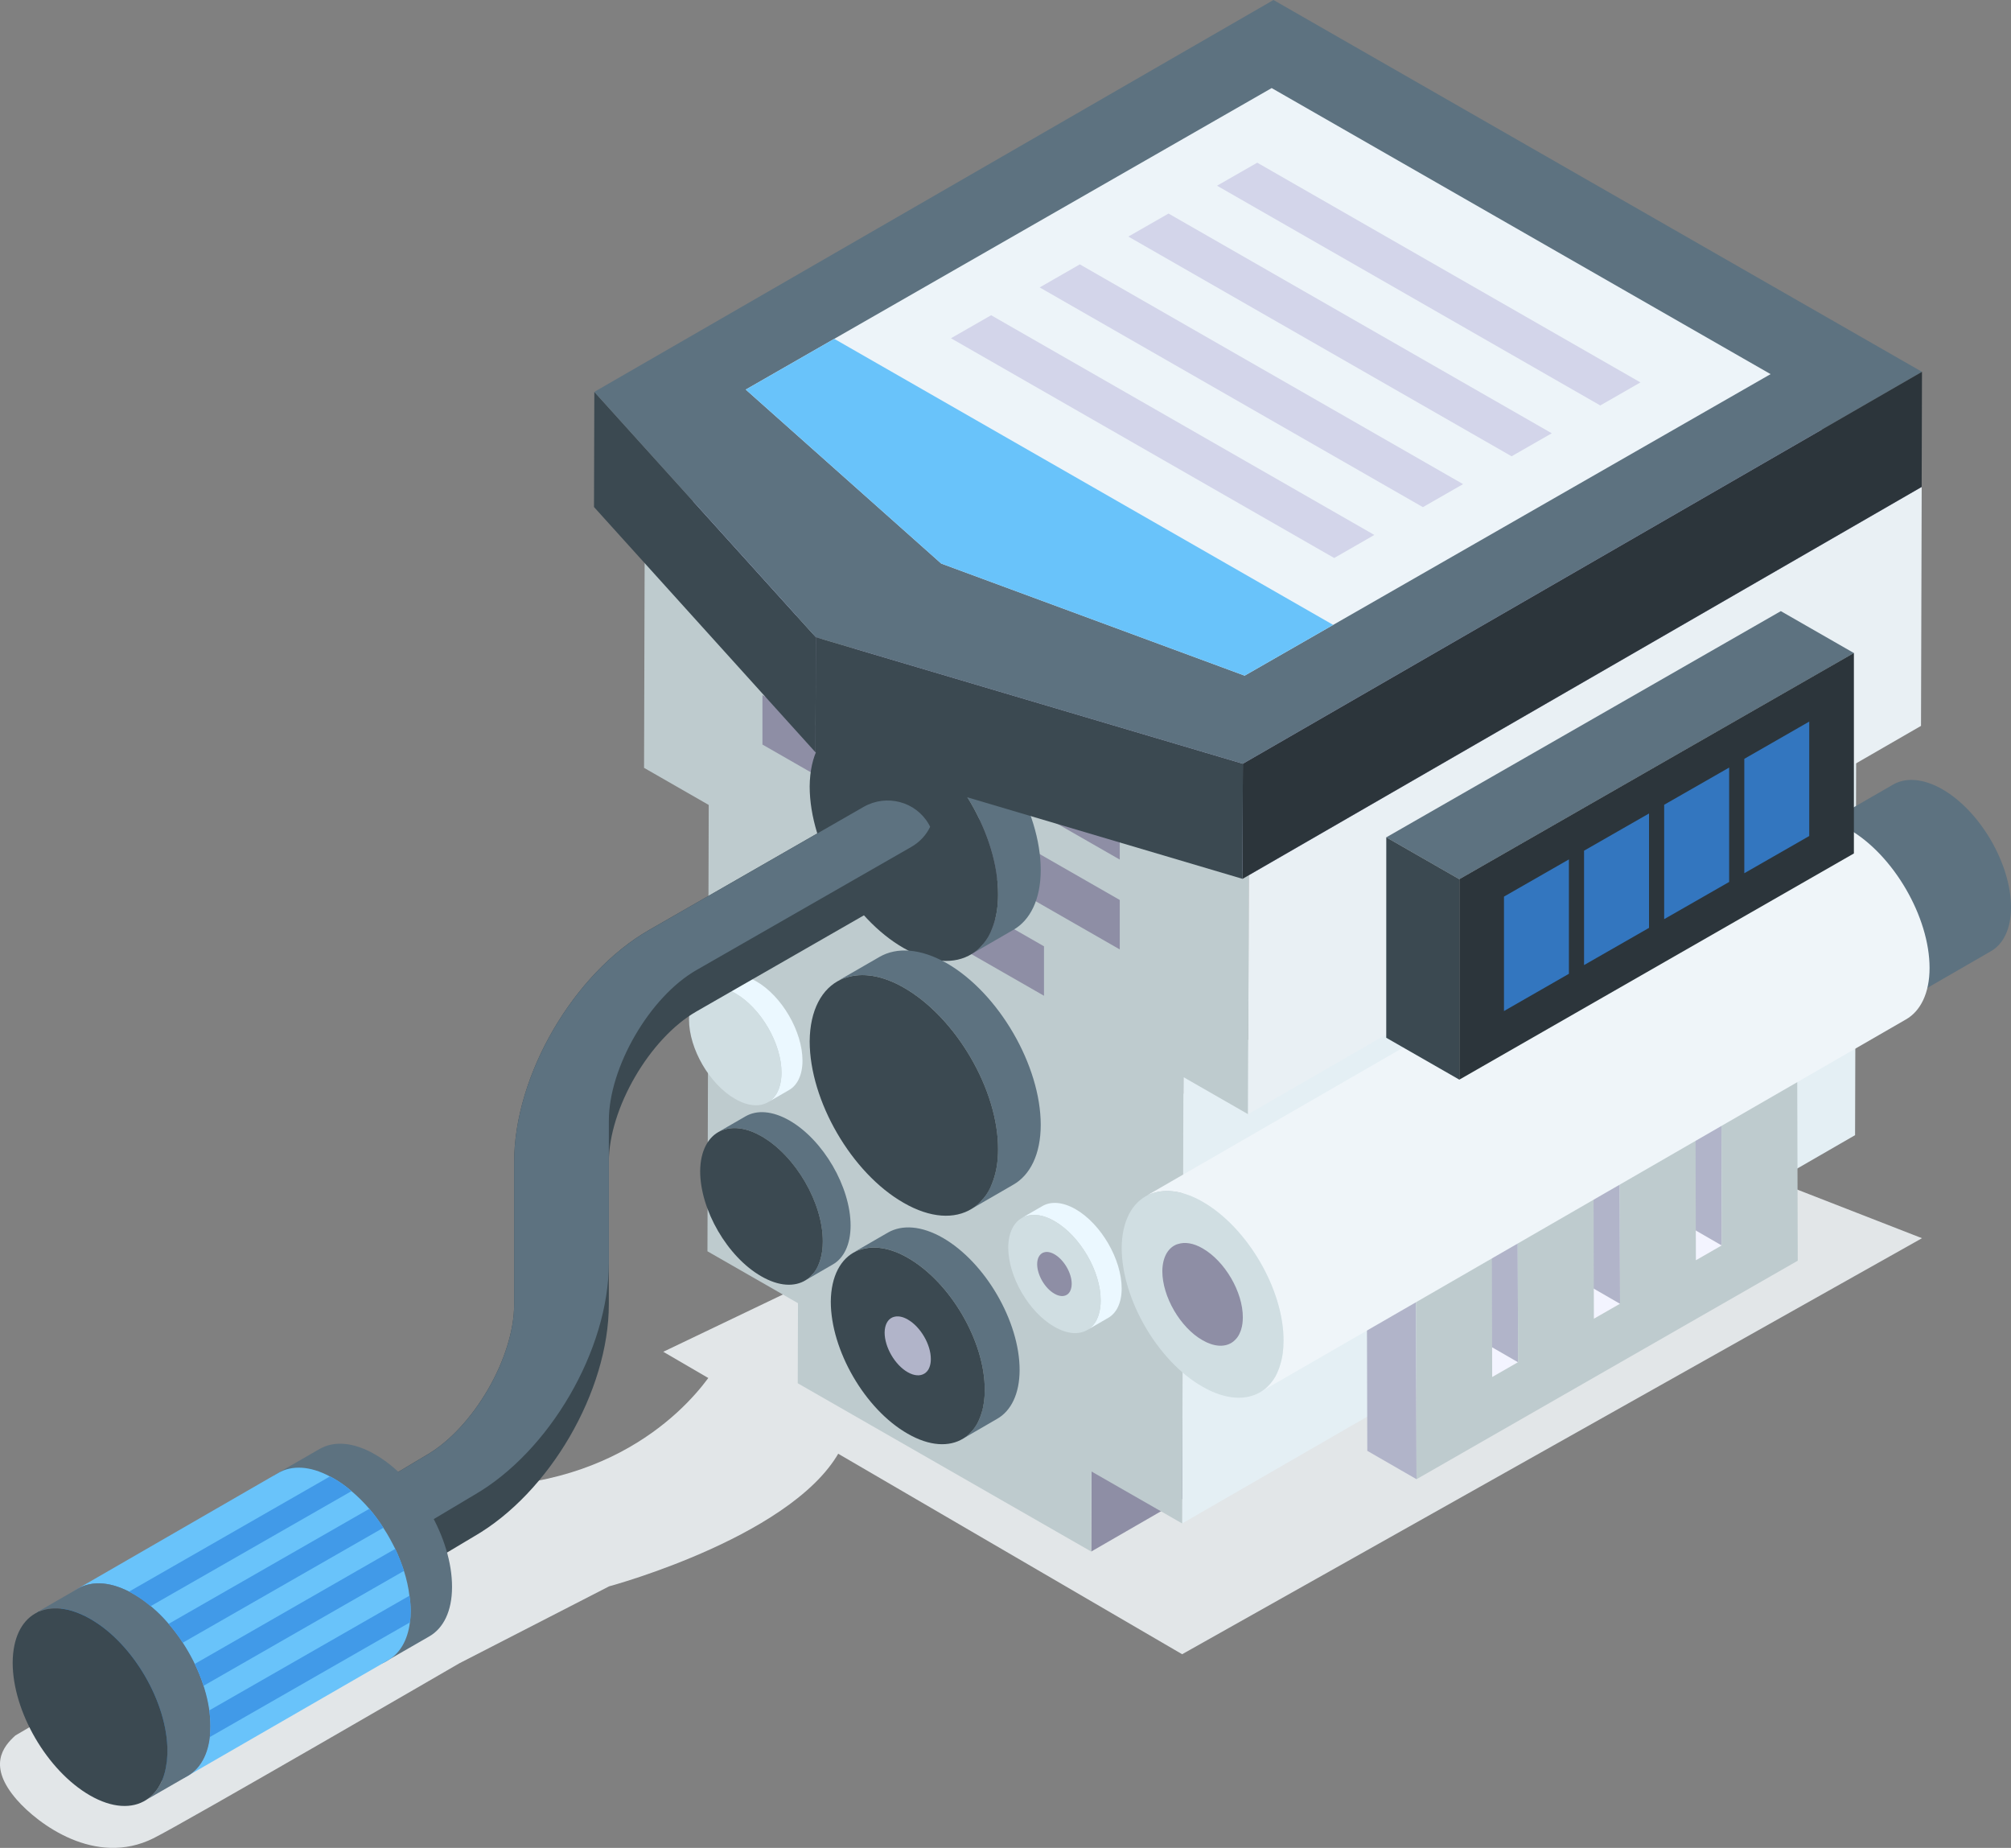 <svg width="160" height="147" viewBox="0 0 160 147" fill="none" xmlns="http://www.w3.org/2000/svg">
<rect x="0" y="0" width="160" height="147" fill="#808080" stroke="none"/>
<g clip-path="url(#clip0_271_48443)">
<path d="M65.464 101.459L52.772 107.534L94.054 131.593L152.918 98.499L106.931 80.58L65.464 101.459Z" fill="#E2E6E8"/>
<path d="M57.138 108.431C57.138 108.431 53.164 115.863 42.64 117.82C32.115 119.777 1.227 138.055 1.227 138.055C0.237 138.94 -1.007 140.487 1.348 143.181C3.019 145.092 7.582 148.53 12.199 146.238C14.664 145.014 36.536 132.321 36.536 132.321L48.463 126.193C48.463 126.193 63.845 122.055 67.086 114.886L57.138 108.431Z" fill="#E2E6E8"/>
<path d="M86.841 117.056L140.377 86.165L140.36 92.534L86.82 123.425L86.841 117.056Z" fill="#8E8EA5"/>
<path d="M94.156 85.683L147.695 54.796L147.594 90.302L94.055 121.19L94.156 85.683Z" fill="#E4EFF4"/>
<path d="M99.356 69.621L99.301 88.635L94.156 85.684L94.055 121.19L86.84 117.055L86.82 123.425L63.47 110.038L63.49 103.669L56.287 99.54L56.388 64.034L51.242 61.082L51.297 42.068L99.356 69.621Z" fill="#BECBCE"/>
<path d="M99.356 69.621L152.895 38.73L152.84 57.744L99.301 88.635L99.356 69.621Z" fill="#E9F0F4"/>
<path d="M51.297 42.068L104.836 11.181L152.895 38.73L99.356 69.621L51.297 42.068Z" fill="#D7DAFF"/>
<path d="M134.929 100.257L131.01 97.996L133.07 96.815L136.986 99.076L134.929 100.257Z" fill="#F3F4FF"/>
<path d="M126.815 104.907L122.898 102.649L124.979 101.454L128.895 103.715L126.815 104.907Z" fill="#F3F4FF"/>
<path d="M136.956 87.526L133.037 85.265L139.072 81.807L142.988 84.067L136.956 87.526Z" fill="#D7DAFF"/>
<path d="M136.988 99.075L133.072 96.815L133.037 85.265L136.956 87.525L136.988 99.075Z" fill="#B1B4C9"/>
<path d="M118.723 109.546L114.807 107.285L116.864 106.104L120.78 108.365L118.723 109.546Z" fill="#F3F4FF"/>
<path d="M128.863 92.162L124.947 89.901L130.979 86.445L134.895 88.703L128.863 92.162Z" fill="#D7DAFF"/>
<path d="M128.895 103.715L124.979 101.454L124.947 89.901L128.863 92.162L128.895 103.715Z" fill="#B1B4C9"/>
<path d="M120.748 96.815L116.832 94.554L122.864 91.096L126.783 93.356L120.748 96.815Z" fill="#D7DAFF"/>
<path d="M120.78 108.365L116.864 106.105L116.832 94.555L120.748 96.815L120.78 108.365Z" fill="#B1B4C9"/>
<path d="M112.703 117.671L108.786 115.414L108.74 99.19L112.656 101.451L112.703 117.671Z" fill="#B1B4C9"/>
<path d="M142.987 84.067L143.033 100.288L112.702 117.671L112.656 101.451L118.691 97.993L118.722 109.545L120.78 108.365L120.748 96.815L126.783 93.357L126.814 104.907L128.895 103.715L128.863 92.162L134.895 88.703L134.93 100.256L136.987 99.076L136.956 87.526L142.987 84.067Z" fill="#BECBCE"/>
<path d="M112.656 101.451L108.74 99.19L114.772 95.731L118.691 97.992L112.656 101.451Z" fill="#D7DAFF"/>
<path d="M89.091 68.38L60.662 52.083V48.148L89.091 64.446V68.38Z" fill="#8E8EA5"/>
<path d="M89.091 75.527L60.662 59.229V55.295L89.091 71.593V75.527Z" fill="#8E8EA5"/>
<path d="M83.063 79.213L66.691 69.829V65.895L83.063 75.279V79.213Z" fill="#8E8EA5"/>
<path d="M82.803 69.21C82.803 71.554 81.955 73.219 80.61 73.978L77.317 75.883C77.545 75.74 77.773 75.574 77.958 75.371C78.062 75.287 78.165 75.187 78.246 75.061C78.535 74.712 78.763 74.322 78.93 73.869C78.994 73.726 79.054 73.56 79.095 73.397C79.303 72.737 79.406 71.998 79.406 71.156C79.427 66.448 76.073 60.692 71.932 58.308C70.192 57.299 68.579 57.073 67.294 57.506C67.15 57.546 67.026 57.589 66.902 57.649C66.798 57.689 66.694 57.732 66.613 57.792L69.99 55.844C71.355 55.062 73.239 55.165 75.332 56.357C79.47 58.746 82.803 64.503 82.803 69.21Z" fill="#5D7280"/>
<path d="M79.409 71.159C79.409 72.001 79.305 72.74 79.098 73.4C79.057 73.566 78.994 73.709 78.933 73.872C78.769 74.325 78.541 74.715 78.249 75.064C78.165 75.167 78.062 75.27 77.961 75.374C77.773 75.58 77.545 75.743 77.32 75.886C75.955 76.729 74.027 76.646 71.894 75.414C67.753 73.05 64.42 67.294 64.42 62.566C64.44 60.079 65.392 58.351 66.905 57.652C67.029 57.592 67.153 57.549 67.297 57.509C68.581 57.076 70.195 57.302 71.935 58.311C76.076 60.695 79.43 66.451 79.409 71.159Z" fill="#3B4951"/>
<path d="M64.91 50.689L64.884 59.847L47.26 40.334L47.286 31.174L64.91 50.689Z" fill="#3B4951"/>
<path d="M152.918 29.578L98.885 60.755L64.909 50.69L47.285 31.174L101.321 0L152.918 29.578Z" fill="#5D7280"/>
<path d="M152.918 29.578L152.892 38.738L98.859 69.913L98.885 60.755L152.918 29.578Z" fill="#2C353B"/>
<path d="M98.886 60.755L98.861 69.913L64.885 59.847L64.911 50.69L98.886 60.755Z" fill="#3B4951"/>
<path d="M140.872 29.762L99.027 53.747L74.886 44.83L59.334 30.991L101.177 7.006L140.872 29.762Z" fill="#EDF4F9"/>
<path d="M106.071 49.71L99.027 53.747L74.886 44.831L59.334 30.991L66.376 26.954L106.071 49.71Z" fill="#69C3FA"/>
<path d="M127.322 32.254L96.83 14.773L100.028 12.942L130.517 30.421L127.322 32.254Z" fill="#D3D5EA"/>
<path d="M120.266 36.297L89.773 18.819L92.971 16.988L123.461 34.467L120.266 36.297Z" fill="#D3D5EA"/>
<path d="M113.208 40.343L82.719 22.865L85.913 21.031L116.406 38.512L113.208 40.343Z" fill="#D3D5EA"/>
<path d="M106.152 44.389L75.662 26.908L78.857 25.077L109.346 42.555L106.152 44.389Z" fill="#D3D5EA"/>
<path d="M82.803 89.48C82.803 91.824 81.955 93.488 80.61 94.248L77.317 96.153C77.545 96.01 77.773 95.844 77.958 95.64C78.062 95.557 78.165 95.454 78.246 95.331C78.535 94.981 78.763 94.591 78.93 94.139C78.991 93.996 79.054 93.829 79.095 93.666C79.303 93.007 79.406 92.268 79.406 91.425C79.427 86.718 76.073 80.961 71.932 78.578C70.192 77.569 68.579 77.343 67.294 77.775C67.15 77.815 67.026 77.858 66.902 77.918C66.798 77.959 66.694 78.001 66.613 78.062L69.99 76.113C71.355 75.331 73.239 75.434 75.332 76.626C79.47 79.016 82.803 84.772 82.803 89.48Z" fill="#5D7280"/>
<path d="M79.409 91.428C79.409 92.271 79.305 93.01 79.098 93.669C79.057 93.832 78.994 93.978 78.933 94.142C78.769 94.594 78.541 94.984 78.249 95.334C78.165 95.437 78.062 95.54 77.961 95.643C77.773 95.85 77.545 96.013 77.32 96.156C75.955 96.999 74.027 96.915 71.894 95.683C67.753 93.319 64.42 87.563 64.42 82.835C64.44 80.348 65.392 78.621 66.905 77.921C67.029 77.858 67.153 77.818 67.297 77.778C68.581 77.346 70.195 77.572 71.935 78.581C76.073 80.964 79.43 86.721 79.409 91.428Z" fill="#3B4951"/>
<path d="M67.675 97.493C67.675 99.018 67.124 100.104 66.246 100.596L64.102 101.837C64.249 101.743 64.4 101.637 64.521 101.502C64.587 101.447 64.656 101.382 64.708 101.301C64.896 101.075 65.046 100.82 65.153 100.525C65.193 100.43 65.234 100.324 65.26 100.218C65.395 99.791 65.462 99.307 65.462 98.76C65.476 95.697 63.291 91.949 60.596 90.396C59.465 89.74 58.414 89.594 57.577 89.875C57.482 89.9 57.401 89.929 57.32 89.969C57.254 89.995 57.185 90.024 57.133 90.064L59.329 88.797C60.218 88.29 61.444 88.356 62.806 89.132C65.508 90.683 67.675 94.427 67.675 97.493Z" fill="#5D7280"/>
<path d="M65.464 98.76C65.464 99.307 65.398 99.789 65.262 100.219C65.236 100.325 65.196 100.419 65.156 100.525C65.049 100.82 64.899 101.075 64.711 101.302C64.656 101.368 64.59 101.436 64.523 101.502C64.402 101.637 64.255 101.743 64.105 101.837C63.216 102.388 61.961 102.333 60.573 101.531C57.877 99.992 55.707 96.245 55.707 93.167C55.721 91.548 56.342 90.425 57.323 89.969C57.404 89.929 57.485 89.904 57.58 89.875C58.417 89.594 59.467 89.74 60.599 90.396C63.297 91.949 65.479 95.697 65.464 98.76Z" fill="#3B4951"/>
<path d="M81.123 108.975C81.123 110.889 80.431 112.25 79.328 112.872L76.639 114.431C76.823 114.313 77.011 114.179 77.164 114.009C77.248 113.944 77.334 113.858 77.401 113.757C77.637 113.471 77.825 113.153 77.958 112.783C78.01 112.666 78.059 112.531 78.093 112.396C78.263 111.858 78.347 111.253 78.347 110.565C78.365 106.717 75.623 102.013 72.238 100.064C70.818 99.242 69.496 99.056 68.446 99.408C68.327 99.442 68.226 99.474 68.125 99.525C68.042 99.56 67.955 99.591 67.889 99.643L70.648 98.05C71.764 97.411 73.305 97.494 75.014 98.471C78.399 100.422 81.123 105.127 81.123 108.975Z" fill="#5D7280"/>
<path d="M78.35 110.568C78.35 111.256 78.267 111.863 78.096 112.399C78.062 112.534 78.013 112.651 77.961 112.786C77.825 113.155 77.64 113.473 77.404 113.76C77.337 113.843 77.251 113.929 77.167 114.012C77.014 114.181 76.829 114.316 76.642 114.433C75.525 115.121 73.952 115.055 72.209 114.046C68.824 112.115 66.1 107.41 66.1 103.545C66.117 101.511 66.896 100.101 68.131 99.531C68.232 99.479 68.333 99.448 68.452 99.413C69.502 99.061 70.821 99.244 72.244 100.07C75.623 102.015 78.365 106.72 78.35 110.568Z" fill="#3B4951"/>
<path d="M74.059 108.113C74.059 108.319 74.034 108.5 73.984 108.663C73.973 108.703 73.958 108.738 73.944 108.778C73.904 108.889 73.849 108.984 73.777 109.07C73.756 109.096 73.731 109.121 73.704 109.144C73.658 109.196 73.603 109.236 73.546 109.27C73.211 109.477 72.738 109.457 72.215 109.156C71.2 108.577 70.383 107.165 70.383 106.007C70.389 105.397 70.622 104.973 70.992 104.804C71.023 104.789 71.052 104.778 71.087 104.769C71.401 104.663 71.797 104.718 72.224 104.967C73.243 105.548 74.065 106.961 74.059 108.113Z" fill="#B1B4C9"/>
<path d="M160.002 72.182C160.002 73.895 159.381 75.113 158.397 75.672L114.704 100.886C114.872 100.78 115.036 100.66 115.175 100.511C115.25 100.45 115.325 100.376 115.386 100.284C115.599 100.029 115.764 99.743 115.885 99.413C115.931 99.307 115.974 99.187 116.006 99.067C116.159 98.585 116.234 98.044 116.234 97.428C116.248 93.984 113.795 89.775 110.768 88.029C109.495 87.293 108.315 87.127 107.374 87.442C107.267 87.474 107.178 87.502 107.086 87.548C107.011 87.577 106.936 87.608 106.875 87.654L150.628 62.408C151.627 61.835 153.006 61.913 154.536 62.784C157.566 64.529 160.002 68.738 160.002 72.182Z" fill="#5D7280"/>
<path d="M116.233 97.427C116.233 98.043 116.158 98.585 116.005 99.066C115.976 99.187 115.93 99.293 115.884 99.413C115.763 99.742 115.595 100.029 115.385 100.284C115.324 100.358 115.249 100.436 115.174 100.51C115.038 100.659 114.871 100.78 114.704 100.886C113.705 101.502 112.297 101.442 110.735 100.539C107.705 98.808 105.27 94.599 105.27 91.141C105.284 89.322 105.982 88.058 107.088 87.548C107.177 87.502 107.269 87.473 107.376 87.442C108.314 87.127 109.497 87.293 110.77 88.029C113.794 89.774 116.247 93.983 116.233 97.427Z" fill="#5D7280"/>
<path d="M153.521 77.001C153.521 79.015 152.791 80.445 151.637 81.098L100.325 110.711C100.522 110.588 100.718 110.447 100.877 110.27C100.966 110.198 101.055 110.112 101.125 110.003C101.373 109.702 101.569 109.367 101.711 108.98C101.763 108.857 101.817 108.717 101.852 108.574C102.031 108.009 102.12 107.373 102.12 106.648C102.138 102.605 99.257 97.66 95.699 95.611C94.204 94.746 92.819 94.551 91.717 94.923C91.593 94.958 91.486 94.995 91.379 95.047C91.29 95.081 91.2 95.118 91.131 95.17L142.514 65.523C143.689 64.852 145.308 64.941 147.103 65.964C150.658 68.013 153.521 72.955 153.521 77.001Z" fill="#EFF5F9"/>
<path d="M102.121 106.648C102.121 107.373 102.032 108.007 101.853 108.574C101.818 108.714 101.763 108.84 101.711 108.981C101.57 109.37 101.374 109.706 101.125 110.004C101.053 110.093 100.967 110.181 100.877 110.27C100.718 110.448 100.522 110.588 100.326 110.711C99.151 111.436 97.498 111.365 95.665 110.305C92.107 108.273 89.244 103.33 89.244 99.267C89.261 97.13 90.081 95.649 91.38 95.047C91.487 94.993 91.593 94.958 91.717 94.924C92.82 94.554 94.208 94.746 95.7 95.611C99.258 97.66 102.138 102.603 102.121 106.648Z" fill="#D0DEE2"/>
<path d="M98.882 104.795C98.882 105.156 98.839 105.471 98.75 105.752C98.732 105.823 98.706 105.883 98.677 105.952C98.605 106.144 98.51 106.313 98.386 106.462C98.351 106.505 98.305 106.551 98.262 106.594C98.181 106.683 98.086 106.752 97.988 106.815C97.405 107.176 96.582 107.138 95.67 106.611C93.901 105.603 92.478 103.144 92.478 101.124C92.487 100.061 92.894 99.325 93.54 99.027C93.593 99.001 93.647 98.984 93.708 98.967C94.256 98.783 94.946 98.878 95.688 99.311C97.46 100.328 98.891 102.786 98.882 104.795Z" fill="#8E8EA5"/>
<path d="M110.297 66.609L116.109 69.942L147.502 51.95L141.687 48.615L110.297 66.609Z" fill="#5D7280"/>
<path d="M110.293 82.554L116.108 85.886V69.938L110.296 66.606L110.293 82.554Z" fill="#3B4951"/>
<path d="M147.5 67.892L116.107 85.886V69.938L147.5 51.944V67.892Z" fill="#2C353B"/>
<path d="M124.826 77.465L119.66 80.428V71.325L124.826 68.365V77.465Z" fill="#3376BF"/>
<path d="M131.2 73.812L126.031 76.772V67.672L131.2 64.712V73.812Z" fill="#3376BF"/>
<path d="M137.575 70.159L132.406 73.118V64.018L137.575 61.059V70.159Z" fill="#3376BF"/>
<path d="M143.947 66.505L138.781 69.465V60.365L143.947 57.402V66.505Z" fill="#3376BF"/>
<path d="M63.848 84.374C63.848 85.526 63.432 86.342 62.769 86.718L61.15 87.655C61.262 87.583 61.375 87.503 61.464 87.403C61.516 87.362 61.565 87.311 61.606 87.251C61.747 87.079 61.86 86.887 61.94 86.666C61.972 86.594 62.001 86.514 62.021 86.434C62.122 86.11 62.174 85.746 62.174 85.334C62.183 83.022 60.535 80.194 58.503 79.022C57.649 78.526 56.855 78.414 56.223 78.626C56.151 78.646 56.091 78.666 56.03 78.698C55.978 78.718 55.929 78.738 55.889 78.769L57.548 77.812C58.221 77.428 59.144 77.48 60.171 78.065C62.212 79.234 63.848 82.062 63.848 84.374Z" fill="#EBF8FF"/>
<path d="M62.179 85.331C62.179 85.744 62.127 86.108 62.026 86.431C62.006 86.512 61.974 86.583 61.946 86.664C61.865 86.887 61.752 87.079 61.611 87.248C61.57 87.3 61.519 87.348 61.469 87.4C61.377 87.5 61.264 87.581 61.155 87.652C60.482 88.067 59.539 88.025 58.491 87.42C56.457 86.26 54.82 83.431 54.82 81.108C54.832 79.884 55.299 79.036 56.041 78.695C56.102 78.664 56.162 78.644 56.234 78.624C56.866 78.412 57.66 78.523 58.514 79.019C60.543 80.191 62.191 83.019 62.179 85.331Z" fill="#D0DEE2"/>
<path d="M89.243 102.497C89.243 103.649 88.828 104.465 88.164 104.841L86.545 105.778C86.658 105.706 86.77 105.626 86.86 105.526C86.912 105.485 86.961 105.434 87.001 105.374C87.143 105.202 87.255 105.01 87.336 104.789C87.368 104.718 87.397 104.637 87.417 104.557C87.518 104.233 87.57 103.869 87.57 103.457C87.581 101.145 85.933 98.317 83.899 97.145C83.045 96.649 82.251 96.537 81.622 96.749C81.55 96.769 81.489 96.789 81.428 96.821C81.377 96.841 81.328 96.861 81.287 96.892L82.947 95.936C83.619 95.552 84.542 95.603 85.57 96.188C87.607 97.357 89.243 100.185 89.243 102.497Z" fill="#EBF8FF"/>
<path d="M87.576 103.454C87.576 103.867 87.524 104.231 87.423 104.555C87.403 104.635 87.371 104.706 87.342 104.787C87.261 105.01 87.149 105.202 87.007 105.371C86.967 105.423 86.915 105.471 86.866 105.523C86.774 105.623 86.664 105.703 86.551 105.775C85.879 106.191 84.935 106.148 83.888 105.543C81.853 104.383 80.217 101.555 80.217 99.231C80.228 98.007 80.696 97.159 81.438 96.818C81.498 96.787 81.559 96.767 81.631 96.747C82.263 96.535 83.054 96.646 83.908 97.142C85.939 98.314 87.587 101.142 87.576 103.454Z" fill="#D0DEE2"/>
<path d="M85.267 102.133C85.267 102.287 85.247 102.422 85.209 102.542C85.201 102.574 85.189 102.6 85.177 102.628C85.149 102.712 85.105 102.783 85.053 102.846C85.039 102.866 85.019 102.883 85.001 102.904C84.967 102.941 84.926 102.972 84.883 102.998C84.632 103.153 84.28 103.138 83.89 102.912C83.131 102.479 82.519 101.425 82.519 100.557C82.522 100.101 82.698 99.786 82.975 99.657C82.999 99.646 83.022 99.637 83.048 99.631C83.281 99.551 83.579 99.594 83.896 99.778C84.655 100.216 85.27 101.27 85.267 102.133Z" fill="#8E8EA5"/>
<path d="M72.496 70.655L55.418 80.457C51.695 82.583 48.44 88.179 48.44 92.445V103.76C48.44 110.66 43.721 118.771 37.707 122.227L30.639 126.445C30.036 126.774 29.387 126.938 28.755 126.938C27.445 126.938 26.178 126.264 25.485 125.067C24.836 123.943 24.836 122.628 25.381 121.548C25.681 120.903 26.195 120.35 26.873 119.961L33.944 115.743C37.652 113.603 40.907 108.007 40.907 103.755V92.44C40.907 85.54 45.626 77.428 51.654 73.973L68.733 64.171C70.543 63.154 72.849 63.752 73.888 65.549C73.934 65.624 73.977 65.698 74.009 65.772C74.863 67.529 74.231 69.669 72.496 70.655Z" fill="#3B4951"/>
<path d="M74.004 65.775C73.687 66.434 73.176 66.987 72.498 67.377L55.419 77.165C51.696 79.291 48.441 84.901 48.441 89.153V100.468C48.441 107.368 43.723 115.479 37.709 118.935L30.641 123.153C30.038 123.496 29.388 123.645 28.756 123.645C27.446 123.645 26.179 122.972 25.487 121.774C25.441 121.7 25.397 121.625 25.383 121.551C25.683 120.906 26.197 120.353 26.875 119.964L33.945 115.746C37.654 113.605 40.909 108.01 40.909 103.758V92.443C40.909 85.543 45.627 77.431 51.656 73.976L68.735 64.174C70.544 63.157 72.85 63.755 73.889 65.552C73.929 65.626 73.976 65.701 74.004 65.775Z" fill="#5D7280"/>
<path d="M22.265 117.095C22.311 117.095 22.354 117.081 22.386 117.066C22.265 117.127 22.144 117.17 22.025 117.247C22.098 117.201 22.19 117.155 22.265 117.095Z" fill="#69C3FA"/>
<path d="M25.669 117.304C25.187 117.095 24.72 116.96 24.281 116.886C24.72 116.946 25.187 117.095 25.669 117.304Z" fill="#69C3FA"/>
<path d="M35.965 126.247C35.965 128.178 35.272 129.525 34.17 130.166L30.854 132.075C30.961 132.015 31.05 131.94 31.14 131.866C31.486 131.582 31.772 131.221 32 130.774C32.046 130.699 32.075 130.611 32.121 130.519C32.285 130.129 32.407 129.679 32.467 129.186C32.496 129.066 32.513 128.931 32.513 128.797C32.528 128.602 32.542 128.407 32.542 128.212C32.557 124.336 29.815 119.622 26.407 117.677C26.15 117.528 25.91 117.407 25.668 117.301C25.186 117.092 24.719 116.943 24.28 116.883C23.573 116.777 22.938 116.837 22.381 117.064C22.352 117.078 22.306 117.092 22.26 117.092L25.44 115.258C26.571 114.614 28.124 114.705 29.827 115.694C33.238 117.639 35.979 122.37 35.965 126.247Z" fill="#5D7280"/>
<path d="M32.545 128.215C32.545 128.41 32.53 128.605 32.516 128.8C32.516 128.934 32.501 129.069 32.47 129.189C32.409 129.682 32.288 130.132 32.123 130.522C32.077 130.61 32.048 130.685 32.002 130.777C31.777 131.227 31.488 131.585 31.142 131.868C31.053 131.943 30.96 132.003 30.856 132.078C29.739 132.797 28.144 132.737 26.38 131.719C22.975 129.76 20.23 125.046 20.23 121.152C20.245 119.221 20.923 117.874 22.026 117.247C22.101 117.201 22.19 117.158 22.268 117.098C22.314 117.098 22.357 117.084 22.389 117.069C22.946 116.846 23.581 116.786 24.288 116.889C24.724 116.949 25.191 117.098 25.676 117.307C25.916 117.413 26.158 117.531 26.415 117.682C29.817 119.625 32.559 124.338 32.545 128.215Z" fill="#3B4951"/>
<path d="M6.462 126.219C6.508 126.219 6.552 126.205 6.583 126.19C6.462 126.251 6.341 126.296 6.223 126.371C6.295 126.322 6.387 126.279 6.462 126.219Z" fill="#69C3FA"/>
<path d="M9.867 126.428C9.385 126.219 8.917 126.084 8.479 126.01C8.917 126.067 9.385 126.219 9.867 126.428Z" fill="#69C3FA"/>
<path d="M32.672 128.15C32.672 128.479 32.658 128.777 32.612 129.064C32.43 130.516 31.798 131.534 30.878 132.072L15.051 141.201C15.158 141.141 15.248 141.066 15.337 140.992C15.683 140.708 15.972 140.347 16.197 139.9C16.243 139.826 16.272 139.737 16.318 139.645C16.483 139.255 16.604 138.806 16.665 138.313C16.679 138.284 16.679 138.238 16.679 138.192C16.708 138.104 16.708 138.012 16.708 137.923C16.722 137.728 16.737 137.533 16.737 137.339C16.737 136.92 16.708 136.499 16.647 136.066C16.558 135.422 16.405 134.766 16.194 134.107C15.998 133.522 15.773 132.94 15.487 132.37C15.216 131.786 14.898 131.218 14.537 130.68C14.191 130.155 13.813 129.648 13.406 129.184C12.97 128.66 12.486 128.181 11.975 127.777C11.539 127.402 11.072 127.075 10.604 126.806C10.497 126.746 10.379 126.686 10.272 126.611C10.137 126.551 10.001 126.491 9.865 126.431C9.383 126.221 8.916 126.072 8.477 126.012C7.77 125.909 7.135 125.966 6.578 126.193C6.549 126.207 6.503 126.221 6.457 126.221L22.148 117.167C23.218 116.554 24.65 116.597 26.248 117.451C26.338 117.497 26.445 117.54 26.534 117.6C27.031 117.883 27.515 118.227 27.966 118.617C28.462 119.035 28.944 119.514 29.383 120.024C29.79 120.502 30.168 121.012 30.497 121.537C30.857 122.075 31.16 122.645 31.446 123.213C31.717 123.797 31.942 124.379 32.139 124.964C32.349 125.623 32.499 126.282 32.574 126.941C32.644 127.342 32.672 127.746 32.672 128.15Z" fill="#69C3FA"/>
<path d="M16.742 137.335C16.742 137.53 16.727 137.725 16.713 137.92C16.713 138.054 16.699 138.189 16.667 138.309C16.606 138.802 16.485 139.252 16.32 139.642C16.274 139.731 16.245 139.805 16.199 139.897C15.974 140.347 15.686 140.705 15.339 140.989C15.25 141.063 15.158 141.123 15.054 141.198C13.94 141.917 12.341 141.857 10.578 140.84C7.172 138.88 4.428 134.166 4.428 130.275C4.442 128.344 5.12 126.997 6.223 126.37C6.298 126.324 6.387 126.281 6.465 126.221C6.511 126.221 6.555 126.207 6.586 126.192C7.143 125.969 7.778 125.909 8.485 126.012C8.921 126.072 9.389 126.221 9.873 126.43C10.113 126.536 10.355 126.654 10.612 126.805C14.012 128.745 16.756 133.461 16.742 137.335Z" fill="#419AE8"/>
<path d="M3.042 128.201C3.088 128.201 3.132 128.186 3.163 128.172C3.042 128.232 2.921 128.275 2.803 128.352C2.875 128.304 2.964 128.261 3.042 128.201Z" fill="#69C3FA"/>
<path d="M6.448 128.41C5.966 128.2 5.498 128.066 5.062 127.991C5.498 128.051 5.966 128.2 6.448 128.41Z" fill="#69C3FA"/>
<path d="M16.741 137.352C16.741 139.284 16.049 140.63 14.946 141.272L11.63 143.18C11.737 143.12 11.827 143.046 11.916 142.971C12.262 142.688 12.548 142.327 12.776 141.88C12.822 141.805 12.851 141.716 12.897 141.625C13.062 141.235 13.183 140.785 13.244 140.292C13.273 140.172 13.29 140.037 13.29 139.902C13.304 139.708 13.319 139.513 13.319 139.318C13.333 135.441 10.591 130.728 7.183 128.782C6.926 128.633 6.687 128.513 6.444 128.407C5.962 128.198 5.495 128.049 5.059 127.989C4.352 127.886 3.717 127.943 3.16 128.169C3.131 128.184 3.085 128.198 3.039 128.198L6.219 126.364C7.351 125.719 8.903 125.811 10.606 126.797C14.011 128.745 16.756 133.476 16.741 137.352Z" fill="#5D7280"/>
<path d="M13.322 139.321C13.322 139.515 13.307 139.71 13.293 139.905C13.293 140.04 13.279 140.174 13.247 140.295C13.186 140.788 13.065 141.237 12.901 141.627C12.854 141.716 12.826 141.79 12.779 141.882C12.554 142.332 12.266 142.69 11.919 142.974C11.83 143.048 11.738 143.108 11.634 143.183C10.517 143.902 8.921 143.842 7.158 142.825C3.752 140.865 1.008 136.152 1.008 132.258C1.022 130.327 1.7 128.98 2.803 128.352C2.878 128.306 2.97 128.264 3.045 128.203C3.091 128.203 3.135 128.189 3.166 128.175C3.723 127.951 4.358 127.891 5.065 127.994C5.501 128.054 5.969 128.203 6.451 128.413C6.693 128.519 6.933 128.636 7.189 128.788C10.592 130.731 13.336 135.444 13.322 139.321Z" fill="#3B4951"/>
<path d="M27.972 118.616L11.978 127.774C11.542 127.398 11.075 127.072 10.607 126.802C10.501 126.742 10.382 126.682 10.275 126.608L26.252 117.45C26.341 117.496 26.448 117.539 26.537 117.599C27.037 117.883 27.519 118.227 27.972 118.616Z" fill="#419AE8"/>
<path d="M30.503 121.533L14.541 130.677C14.195 130.152 13.817 129.645 13.41 129.181L29.389 120.023C29.796 120.502 30.174 121.009 30.503 121.533Z" fill="#419AE8"/>
<path d="M32.147 124.96L16.199 134.103C16.003 133.518 15.778 132.937 15.492 132.366L31.454 123.209C31.723 123.794 31.951 124.375 32.147 124.96Z" fill="#419AE8"/>
<path d="M32.673 128.149C32.673 128.479 32.658 128.777 32.612 129.063L16.682 138.189C16.711 138.101 16.711 138.009 16.711 137.92C16.725 137.725 16.74 137.53 16.74 137.336C16.74 136.917 16.711 136.496 16.65 136.063L32.583 126.935C32.644 127.341 32.673 127.745 32.673 128.149Z" fill="#419AE8"/>
</g>
<defs>
<clipPath id="clip0_271_48443">
<rect width="160" height="147" fill="white"/>
</clipPath>
</defs>
</svg>
